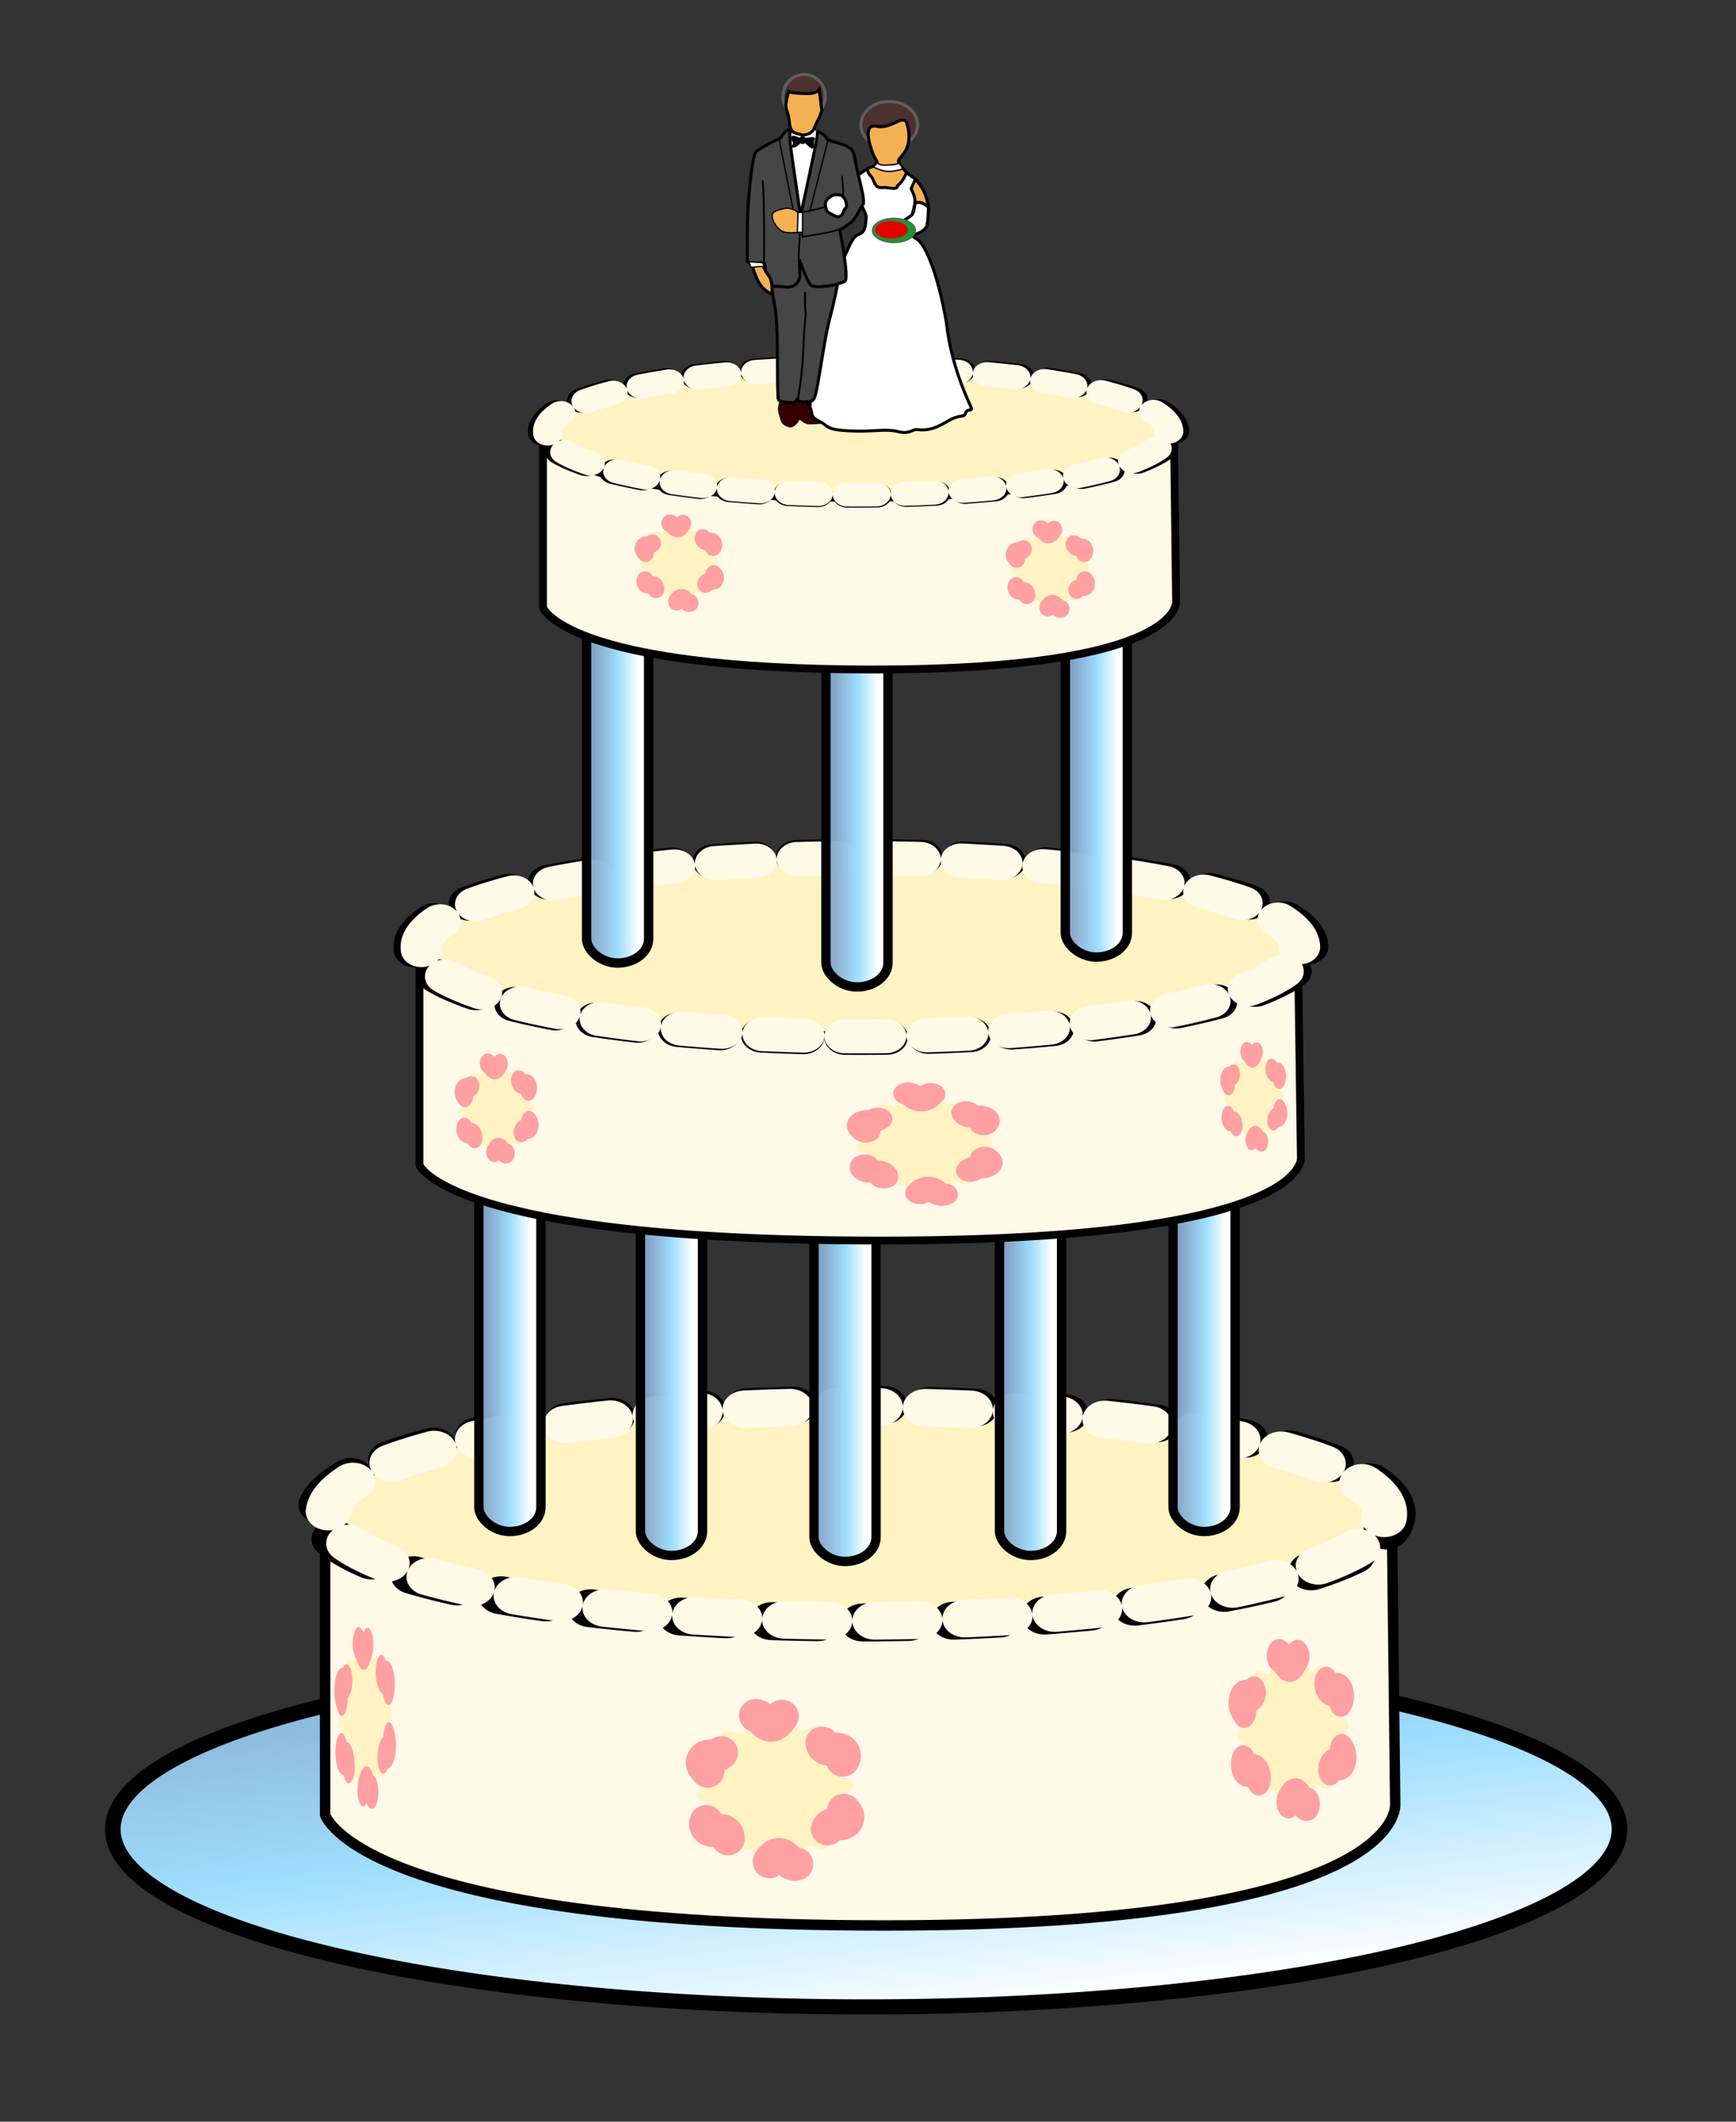 <?xml version="1.0"?>
<svg
    xmlns:rdf="http://www.w3.org/1999/02/22-rdf-syntax-ns#"
    xmlns="http://www.w3.org/2000/svg"
    xmlns:cc="http://web.resource.org/cc/"
    xmlns:xlink="http://www.w3.org/1999/xlink"
    xmlns:dc="http://purl.org/dc/elements/1.1/"
    xmlns:svg="http://www.w3.org/2000/svg"
    xmlns:inkscape="http://www.inkscape.org/namespaces/inkscape"
    xmlns:sodipodi="http://sodipodi.sourceforge.net/DTD/sodipodi-0.dtd"
    xmlns:ns1="http://sozi.baierouge.fr"
    id="svg2"
    viewBox="0 0 562.5 687.5"
    version="1.0"
    y="0"
    x="0"
  >
  <rect x="0" y="0" width="562.5" height="687.5" fill="#333333" stroke="none"/>
  <defs
      id="defs3"
    >
    <linearGradient
        id="linearGradient2340"
      >
      <stop
          id="stop2342"
          stop-color="#7d92b9"
          stop-opacity=".929"
          offset="0"
      />
      <stop
          id="stop2348"
          stop-color="#9fdeff"
          offset=".5"
      />
      <stop
          id="stop2350"
          stop-color="#fff"
          offset=".783"
      />
      <stop
          id="stop2344"
          stop-color="#fff"
          offset="1"
      />
    </linearGradient
    >
    <linearGradient
        id="linearGradient2346"
        y2="215.59"
        xlink:href="#linearGradient2340"
        gradientUnits="userSpaceOnUse"
        y1="215.59"
        gradientTransform="matrix(.356 0 0 2.643 -62.031 -157.99)"
        x2="671.51"
        x1="606.44"
    />
    <linearGradient
        id="linearGradient2358"
        y2="220.73"
        xlink:href="#linearGradient2340"
        gradientUnits="userSpaceOnUse"
        y1="220.73"
        gradientTransform="matrix(.356 0 0 2.643 -62.031 -163.81)"
        x2="818.71"
        x1="753.65"
    />
    <linearGradient
        id="linearGradient2366"
        y2="221.46"
        xlink:href="#linearGradient2340"
        gradientUnits="userSpaceOnUse"
        y1="221.46"
        gradientTransform="matrix(.356 0 0 2.643 -62.031 -163.81)"
        x2="976.82"
        x1="911.75"
    />
    <linearGradient
        id="linearGradient2374"
        y2="220.73"
        xlink:href="#linearGradient2340"
        gradientUnits="userSpaceOnUse"
        y1="220.73"
        gradientTransform="matrix(.356 0 0 2.643 -60.092 -163.81)"
        x2="1140.4"
        x1="1075.3"
    />
    <linearGradient
        id="linearGradient2382"
        y2="215.59"
        xlink:href="#linearGradient2340"
        gradientUnits="userSpaceOnUse"
        y1="215.59"
        gradientTransform="matrix(.356 0 0 2.643 -62.031 -157.99)"
        x2="1303.9"
        x1="1238.9"
    />
    <linearGradient
        id="linearGradient2390"
        y2="147.36"
        xlink:href="#linearGradient2340"
        gradientUnits="userSpaceOnUse"
        y1="147.36"
        gradientTransform="matrix(.356 0 0 2.643 -62.031 -161.87)"
        x2="769.64"
        x1="704.58"
    />
    <linearGradient
        id="linearGradient2398"
        y2="151.77"
        xlink:href="#linearGradient2340"
        gradientUnits="userSpaceOnUse"
        y1="151.77"
        gradientTransform="matrix(.356 0 0 2.643 -62.031 -165.75)"
        x2="987.72"
        x1="922.66"
    />
    <linearGradient
        id="linearGradient2406"
        y2="147.36"
        xlink:href="#linearGradient2340"
        gradientUnits="userSpaceOnUse"
        y1="147.36"
        gradientTransform="matrix(.356 0 0 2.643 -62.031 -163.81)"
        x2="1205.8"
        x1="1140.7"
    />
    <linearGradient
        id="linearGradient2416"
        y2="559.08"
        xlink:href="#linearGradient2340"
        gradientUnits="userSpaceOnUse"
        y1="736.55"
        gradientTransform="scale(1.996 .501)"
        x2="210.13"
        x1="121.58"
    />
  </defs
  >
  <g
      id="layer1"
    >
    <path
        id="path2408"
        stroke-linejoin="round"
        d="m451.43 323.79a105.71 25.714 0 1 1 -211.43 0 105.71 25.714 0 1 1 211.43 0z"
        fill-rule="evenodd"
        transform="matrix(2.309 0 0 -2.239 -517.61 1317.7)"
        stroke="#000"
        stroke-linecap="round"
        stroke-width="2.191"
        fill="url(#linearGradient2416)"
    />
    <path
        id="path2125"
        stroke-linejoin="round"
        d="m451.43 323.79a105.71 25.714 0 1 1 -211.43 0 105.71 25.714 0 1 1 211.43 0z"
        fill-rule="evenodd"
        transform="matrix(1.618 0 0 -1.349 -280.84 926.83)"
        stroke="#000"
        stroke-linecap="round"
        stroke-width="2.191"
        fill="#fff3c3"
    />
    <path
        id="path2133"
        d="m105.34 490.26v97.86s11.33 35.8 181.3 35.8c169.98 0 165.44-39.38 165.44-39.38l-1.13-96.67s-10.2 37-175.64 37-169.97-34.61-169.97-34.61z"
        fill-rule="evenodd"
        stroke="#000"
        stroke-width="3.374"
        fill="#fff9e7"
    />
    <path
        id="path2334"
        stroke-linejoin="round"
        d="m451.43 323.79a105.71 25.714 0 1 1 -211.43 0 105.71 25.714 0 1 1 211.43 0z"
        transform="matrix(1.645 0 0 -1.371 -291.29 934.41)"
        stroke="#000"
        stroke-linecap="round"
        stroke-dasharray="8.958 8.958"
        stroke-width="8.958"
        fill="none"
    />
    <path
        id="path2336"
        stroke-linejoin="round"
        d="m451.43 323.79a105.71 25.714 0 1 1 -211.43 0 105.71 25.714 0 1 1 211.43 0z"
        transform="matrix(1.619 0 0 -1.349 -282.23 927.34)"
        stroke="#fff9e7"
        stroke-linecap="round"
        stroke-dasharray="9.021 9.021"
        stroke-width="9.021"
        fill="none"
    />
    <rect
        id="rect2135"
        stroke-linejoin="round"
        fill-rule="evenodd"
        rx="12.875"
        ry="7.833"
        height="168.93"
        width="20.111"
        stroke="#000"
        stroke-linecap="round"
        y="327.33"
        x="155.16"
        stroke-width="3.03"
        fill="url(#linearGradient2346)"
    />
    <rect
        id="rect2137"
        stroke-linejoin="round"
        fill-rule="evenodd"
        rx="12.875"
        ry="7.833"
        height="168.93"
        width="20.111"
        stroke="#000"
        stroke-linecap="round"
        y="327.33"
        x="380.09"
        stroke-width="3.03"
        fill="url(#linearGradient2382)"
    />
    <rect
        id="rect2139"
        stroke-linejoin="round"
        fill-rule="evenodd"
        rx="12.875"
        ry="7.833"
        height="168.93"
        width="20.111"
        stroke="#000"
        stroke-linecap="round"
        y="337.03"
        x="263.75"
        stroke-width="3.03"
        fill="url(#linearGradient2366)"
    />
    <rect
        id="rect2141"
        stroke-linejoin="round"
        fill-rule="evenodd"
        rx="12.875"
        ry="7.833"
        height="168.93"
        width="20.111"
        stroke="#000"
        stroke-linecap="round"
        y="335.09"
        x="323.86"
        stroke-width="3.03"
        fill="url(#linearGradient2374)"
    />
    <rect
        id="rect2143"
        stroke-linejoin="round"
        fill-rule="evenodd"
        rx="12.875"
        ry="7.833"
        height="168.93"
        width="20.111"
        stroke="#000"
        stroke-linecap="round"
        y="335.09"
        x="207.52"
        stroke-width="3.03"
        fill="url(#linearGradient2358)"
    />
    <path
        id="path2131"
        d="m135.91 310.58v66.92s9.34 24.48 149.33 24.48c140 0 136.27-26.93 136.27-26.93l-0.93-66.1s-8.4 25.29-144.67 25.29c-136.26 0-140-23.66-140-23.66z"
        fill-rule="evenodd"
        stroke="#000"
        stroke-width="2.533"
        fill="#fff9e7"
    />
    <path
        id="path2121"
        stroke-linejoin="round"
        d="m451.43 323.79a105.71 25.714 0 1 1 -211.43 0 105.71 25.714 0 1 1 211.43 0z"
        fill-rule="evenodd"
        transform="matrix(1.346 0 0 -1.122 -186.61 669.89)"
        stroke="#000"
        stroke-linecap="round"
        stroke-width="2.191"
        fill="#fff3c3"
    />
    <g
        id="g2322"
        stroke-linejoin="round"
        transform="matrix(.97 0 0 .97 -62.031 -163.81)"
        stroke-linecap="round"
        stroke-dasharray="9.864 9.864"
        stroke-width="9.864"
        fill="none"
      >
      <path
          id="path2320"
          d="m451.43 323.79a105.71 25.714 0 1 1 -211.43 0 105.71 25.714 0 1 1 211.43 0z"
          stroke="#000"
          transform="matrix(1.411 0 0 -1.176 -136.27 866)"
      />
      <path
          id="path2318"
          d="m451.43 323.79a105.71 25.714 0 1 1 -211.43 0 105.71 25.714 0 1 1 211.43 0z"
          stroke="#fff9e7"
          transform="matrix(1.388 0 0 -1.157 -128.5 859.93)"
      />
    </g
    >
    <rect
        id="rect2147"
        stroke-linejoin="round"
        fill-rule="evenodd"
        rx="12.875"
        ry="7.833"
        height="168.93"
        width="20.111"
        stroke="#000"
        stroke-linecap="round"
        y="150.88"
        x="267.62"
        stroke-width="3.03"
        fill="url(#linearGradient2398)"
    />
    <rect
        id="rect2145"
        stroke-linejoin="round"
        fill-rule="evenodd"
        rx="12.875"
        ry="7.833"
        height="168.93"
        width="20.111"
        stroke="#000"
        stroke-linecap="round"
        y="141.19"
        x="345.18"
        stroke-width="3.03"
        fill="url(#linearGradient2406)"
    />
    <rect
        id="rect2149"
        stroke-linejoin="round"
        fill-rule="evenodd"
        rx="12.875"
        ry="7.833"
        height="168.93"
        width="20.111"
        stroke="#000"
        stroke-linecap="round"
        y="143.13"
        x="190.06"
        stroke-width="3.03"
        fill="url(#linearGradient2390)"
    />
    <path
        id="path2129"
        d="m175.94 141.86v54.97s6.71 20.11 107.26 20.11 97.87-22.12 97.87-22.12l-0.67-54.3s-6.03 20.78-103.9 20.78c-97.88 0-100.56-19.44-100.56-19.44z"
        fill-rule="evenodd"
        stroke="#000"
        stroke-width="2.545"
        fill="#fff9e7"
    />
    <path
        id="path1358"
        stroke-linejoin="round"
        d="m451.43 323.79a105.71 25.714 0 1 1 -211.43 0 105.71 25.714 0 1 1 211.43 0z"
        fill-rule="evenodd"
        transform="matrix(.97 0 0 -.808 -56.491 402.01)"
        stroke="#000"
        stroke-linecap="round"
        stroke-width="2.191"
        fill="#fff3c3"
    />
    <g
        id="g2326"
        stroke-linejoin="round"
        transform="matrix(.686 0 0 .686 37.031 -193.1)"
        stroke-linecap="round"
        stroke-dasharray="9.864 9.864"
        stroke-width="9.864"
        fill="none"
      >
      <path
          id="path2328"
          d="m451.43 323.79a105.71 25.714 0 1 1 -211.43 0 105.71 25.714 0 1 1 211.43 0z"
          stroke="#000"
          transform="matrix(1.411 0 0 -1.176 -136.27 866)"
      />
      <path
          id="path2330"
          d="m451.43 323.79a105.71 25.714 0 1 1 -211.43 0 105.71 25.714 0 1 1 211.43 0z"
          stroke="#fff9e7"
          transform="matrix(1.388 0 0 -1.157 -128.5 859.93)"
      />
    </g
    >
    <path
        id="path2176"
        d="m253.26 129.44s-1.68 1.68-0.84 4.62 0.84 3.36 2.94 4.2 3.78-2.52 3.78-2.52 1.26 1.68 3.36 1.68 5.04-0.42 5.04-0.42l-5.46-10.92-8.82 3.36z"
        fill-rule="evenodd"
        stroke="#000"
        stroke-width=".21px"
        fill="#370000"
    />
    <path
        id="path2167"
        stroke-linejoin="round"
        d="m267.41 31.237c0 3.928-3.07 7.113-6.86 7.113s-6.87-3.185-6.87-7.113c0-3.929 3.08-7.113 6.87-7.113s6.86 3.184 6.86 7.113z"
        stroke="#5e5f60"
        stroke-linecap="round"
        stroke-width=".97"
        fill="#4d2f2f"
    />
    <path
        id="path2165"
        d="m254.1 43.772l2.94-3.359 5.04 0.42 3.36 2.099-3.78 31.076-5.88-6.719-1.68-23.517z"
        fill-rule="evenodd"
        stroke="#000"
        stroke-width=".21px"
        fill="#fff"
    />
    <path
        id="path2190"
        d="m255.93 44.956l2.24 2.348 2.06-3.207 1.66 2.92 2.75-2.347"
        stroke-opacity=".357"
        stroke="#000"
        stroke-width=".21px"
        fill="none"
    />
    <path
        id="path2143"
        d="m281.05 54.683l-3.75 2.498s1.05 7.494 2.09 9.784 1.45 2.914 1.25 3.955c-0.21 1.041 0 3.956-1.88 4.788-1.87 0.833-1.87 1.041-2.91 2.707-1.04 1.665-11.24 25.395-11.24 25.395l-2.09 27.06s-1.45-1.24-0.2 0.84c1.24 2.08-0.21 3.12 3.12 4.79 3.33 1.66 1.87 2.7 9.78 3.12 7.91 0.41 11.45-0.83 15.62 0.21 4.16 1.04 4.58-0.84 6.45-0.63s4.58 0.42 9.37-2.5c4.79-2.91 5.62-1.04 6.24-2.91 0.63-1.87 2.71 0.21 1.46-2.5s-6.25-13.53-7.7-26.65c-2.29-13.735-6.46-25.601-9.79-27.266-3.54-1.874-1.45-7.286-1.45-7.286l1.45-5.621v-6.245l-4.58-3.331-11.24-0.208z"
        fill-rule="evenodd"
        stroke="#000"
        stroke-width=".97"
        fill="#fff"
    />
    <path
        id="path2272"
        d="m252.12 129.42s-0.21-3.13-0.21-9.79 0-14.57-0.63-18.94c-0.62-4.372-3.33-18.528-3.33-18.528l24.98 1.665s-1.87 11.033-3.74 18.113c-1.88 7.08-2.5 12.7-3.34 17.28-0.83 4.58-1.45 10.2-2.7 10.61-1.25 0.42-3.96 0.84-4.58-0.2-0.63-1.05-0.21 0.83-1.67 0.83-1.45 0-3.95 0-4.78-1.04z"
        fill-rule="evenodd"
        stroke="#000"
        stroke-width=".97"
        fill="#464646"
    />
    <path
        id="path2169"
        stroke-linejoin="round"
        d="m297.3 40.413c0 4.162-4.11 7.536-9.18 7.536s-9.18-3.374-9.18-7.536c0-4.163 4.11-7.537 9.18-7.537s9.18 3.374 9.18 7.537z"
        stroke="#5e5f60"
        stroke-linecap="round"
        stroke-width=".97"
        fill="#4d2f2f"
    />
    <path
        id="path2119"
        d="m247.74 85.284s-3.12 0.209-4.37 0c-1.25-0.208-1.25-0.832-1.25-0.832s0-13.532 0.21-16.654c0.21-3.123 1.25-17.487 2.71-18.736 1.45-1.249 7.91-4.372 7.91-4.372s0.83-1.457 1.66-2.081c0.84-0.625 1.67-0.833 1.67-0.833s-0.63 1.041-0.21 4.788 3.33 23.315 3.33 23.315 5.41-24.564 5.41-26.021c0-1.458 0.21-1.249 0.21-1.249s2.5 1.04 2.71 2.081 5.62 1.874 6.66 2.707c1.04 0.832 2.08 0.416 2.71 4.579 0.62 4.164 3.54 13.115 2.49 14.364-1.04 1.25-2.08 4.372-3.95 5.829-1.87 1.458-3.54 2.29-3.54 2.29s3.12 15.613 1.67 16.654c-1.46 1.041-9.58 2.707-11.04 1.249-1.45-1.457-3.74-8.327-3.74-8.327s0.2 3.956 0.2 5.205-1.04 4.163-4.58 3.747c-3.54-0.417-5.83 0-5.83 0l-1.04-7.703z"
        fill-rule="evenodd"
        stroke="#000"
        stroke-width=".97"
        fill="#464646"
    />
    <path
        id="path2276"
        d="m260.03 68.722s7.07-1.041 9.99-2.915c2.91-1.873 3.54-1.457 3.12-5.204s-0.21-3.539-0.21-3.539"
        stroke="#000"
        stroke-width=".546"
        fill="none"
    />
    <path
        id="path2173"
        d="m272.41 63.217c-0.97-0.081-2.03-0.407-3.17 0.406s-1.95 1.625-1.79 2.763c0.17 1.138 0.17 2.194 1.63 2.844s2.03 1.3 2.92 0.894c0.9-0.406 0.82-0.325 1.39-1.788 0.56-1.462 1.05-0.569 0.89-1.95s-0.57-2.438-1.87-3.169z"
        fill-rule="evenodd"
        stroke="#000"
        stroke-width=".97"
        fill="#fff"
    />
    <path
        id="path2123"
        d="m258.57 129.21s1.46-8.53 1.67-14.78c0.21-6.24 0.41-8.32 0.83-12.7-0.42-3.952-0.21-7.074-0.21-7.074"
        stroke="#000"
        stroke-width=".609"
        fill="none"
    />
    <path
        id="path2280"
        d="m243.58 85.076s0.21 2.082 1.87 5.621c1.67 3.539 4.58 4.58 4.58 4.58s0.63-3.956-1.04-6.037c-1.66-2.082-1.87-3.956-1.87-3.956s-0.42-0.624-1.87 0.209c-1.46 0.832-1.67-0.417-1.67-0.417z"
        fill-rule="evenodd"
        stroke="#000"
        stroke-width=".97"
        fill="#f4b153"
    />
    <path
        id="path2127"
        d="m258.57 75.292v-6.453s-2.08-1.874-4.58-1.249c-2.5 0.624-4.16 1.04-3.75 2.914 0.42 1.874 1.88 3.955 3.54 4.58 1.67 0.624 4.79 0.208 4.79 0.208z"
        fill-rule="evenodd"
        stroke="#000"
        stroke-width=".42"
        fill="#f4b153"
    />
    <path
        id="path2283"
        d="m258.57 68.839h1.46v6.453h-1.67l0.21-6.453z"
        fill-rule="evenodd"
        stroke="#000"
        stroke-width=".42"
        fill="#fff"
    />
    <path
        id="path2135"
        d="m259.82 75.084l0.21 1.665s3.53-0.624 6.24-1.041c2.71-0.416 6.04-1.457 6.04-1.457"
        stroke="#000"
        stroke-width=".504"
        fill="none"
    />
    <path
        id="path2137"
        d="m281.88 54.266c1.67-0.416 1.88-1.041 1.88-1.041 1.25-0.416-0.21-1.457-1.04-3.747-0.84-2.29-3.33-9.576 1.45-8.535 4.79 1.041 8.75-4.58 9.79-0.624 1.04 3.955 0.59 7.02-1.07 9.31-1.67 2.29-2.26 2.139-1.43 3.388s2.29 2.915 2.29 2.915-1.25 3.122-2.91 4.163c0 1.249-1.46 1.041-4.17 0.625-3.27 0.482-2.95-1.174-4.17-3.274-0.8-0.776-2.28-2.763-0.62-3.18z"
        fill-rule="evenodd"
        stroke="#000"
        stroke-width=".97"
        fill="#f4b153"
    />
    <path
        id="path2145"
        d="m296.46 65.712s-0.21 2.915-0.84 3.748c-0.62 0.832-5.62 3.747-5.62 3.747s-1.45 3.747 2.5 3.539c3.96-0.209 7.08-1.874 7.7-3.331 0.63-1.457 0.63-6.662 0.63-6.662s-1.67-1.665-2.71-1.665-1.66 0.624-1.66 0.624z"
        fill-rule="evenodd"
        stroke="#000"
        stroke-width=".97"
        fill="#fff"
    />
    <path
        id="path2141"
        d="m296.66 58.013l-1.45 3.123s1.25 2.29 1.25 3.747 0.2 1.041 0.2 1.041 0.63-0.624 1.88-0.208 2.29 1.457 2.29 1.457-0.21-1.873-1.04-4.163c-0.84-2.29-2.71-4.372-3.13-4.997z"
        fill-rule="evenodd"
        stroke="#000"
        stroke-width=".97"
        fill="#f4b153"
    />
    <path
        id="path2147"
        stroke-linejoin="round"
        d="m296.65 74.668c0 2.185-3.13 3.956-7 3.956-3.86 0-7-1.771-6.99-3.956-0.01-2.185 3.13-3.957 6.99-3.957 3.87 0 7 1.772 7 3.957v0z"
        stroke="#5e5f60"
        stroke-linecap="round"
        stroke-width=".353"
        fill="#1b9630"
    />
    <path
        id="path2163"
        d="m259.98 43.772c-2.1-0.84-3.78 0-4.2-4.199-0.42-4.2-1.68-3.78-0.84-7.559 0.84-3.78 0.84-2.1 0.84-2.1s2.94 0.42 5.88 0.42 3.78-1.26 3.78-1.26l0.84 6.719c-0.29 1.471-1.68 3.78-2.52 5.88-0.84 2.099-3.78 2.099-3.78 2.099z"
        fill-rule="evenodd"
        stroke="#000"
        stroke-width=".97"
        fill="#f4b153"
    />
    <path
        id="path2178"
        d="m252.42 44.994l4.62 23.135"
        stroke="#000"
        stroke-width=".42"
        fill="none"
    />
    <path
        id="path2180"
        d="m268.3 45.338l-5.8 22.791"
        stroke="#000"
        stroke-width=".42"
        fill="none"
    />
    <path
        id="path2182"
        d="m258.72 84.927l0.42-9.239"
        stroke="#000"
        stroke-width=".525"
        fill="none"
    />
    <path
        id="path2186"
        d="m256.89 44.144c-0.23 0.034-0.38 0.165-0.37 0.448 0.07 1.128 0.67 1.413 0.61 1.789-0.07 0.376-0.87 1.408 0.06 1.314 0.57-0.056 1.48-0.758 2.15-1.454 0.19 0.18 0.44 0.299 0.72 0.299 0.32 0 0.59-0.154 0.79-0.383 1 0.956 2.17 2.042 2.49 1.818 0.53-0.376 0.13-1.502 0.33-2.349 0.21-0.846 0.67-1.128-0.87-1.034-0.73 0.044-1.34 0.159-1.81 0.261-0.19-0.348-0.52-0.588-0.93-0.588-0.38 0-0.71 0.211-0.9 0.522-0.47-0.171-1.63-0.734-2.27-0.643z"
        stroke="#000"
        stroke-width=".291px"
        fill-rule="evenodd"
    />
    <path
        id="path2205"
        d="m294.16 74.463c0 1.584-2.37 2.868-5.3 2.868-2.92 0-5.29-1.284-5.29-2.868s2.37-2.867 5.29-2.867c2.93 0 5.3 1.283 5.3 2.867z"
        fill="#e20000"
    />
    <path
        id="path2215"
        d="m242.68 84.834l0.59 1.766 4.41-0.295-0.59-1.176-4.41-0.295z"
        fill-rule="evenodd"
        stroke="#000"
        stroke-width=".42"
        fill="#fff"
    />
    <path
        id="path2293"
        d="m284.27 52.808l-1.04 1.006s-0.52 0.149 0.37 0.559c0.9 0.41 2.13 1.006 3.8 1.155 1.68 0.149 4.32-0.447 4.7-0.708 0.37-0.26 0.37-0.298 0.37-0.298l-1.19-1.751s-0.41 0.484-2.05 0.596-3.39 0.261-4.06-0.037-0.9-0.522-0.9-0.522z"
        fill-rule="evenodd"
        stroke="#000"
        stroke-width=".444"
        fill="#fff"
    />
    <path
        id="path2306"
        d="m247.54 84.66s0.2-20.818-0.42-26.23"
        stroke="#000"
        stroke-width=".567"
        fill="none"
    />
    <path
        id="path2426"
        stroke-linejoin="round"
        d="m-80 454.36c-5.829 1.67-7.311-7.47-13.364-7.15-6.054 0.33-6.543 9.58-12.516 8.55-5.98-1.03-3.35-9.91-8.94-12.24-5.6-2.33-10.05 5.79-14.99 2.27-4.93-3.52 1.29-10.38-2.74-14.91s-11.56 0.85-14.49-4.46c-2.92-5.31 5.67-8.79 4-14.62s-10.79-4.25-11.12-10.3c-0.32-6.05 8.92-5.46 9.95-11.44 1.03-5.97-7.88-8.51-5.55-14.1 2.33-5.6 10.4-1.06 13.92-6 3.52-4.93-3.4-11.08 1.13-15.11s9.83 3.56 15.14 0.64 1.74-11.46 7.57-13.13c5.83-1.66 7.31 7.48 13.364 7.15s6.543-9.57 12.518-8.54c5.975 1.02 3.343 9.9 8.939 12.24 5.596 2.33 10.049-5.79 14.986-2.27 4.936 3.52-1.287 10.37 2.743 14.9s11.565-0.85 14.486 4.46c2.92 5.31-5.661 8.79-3.996 14.62s10.79 4.25 11.116 10.3c0.327 6.06-8.914 5.47-9.943 11.44-1.029 5.98 7.878 8.51 5.545 14.11-2.332 5.59-10.402 1.05-13.921 5.99s3.405 11.08-1.124 15.11-9.83-3.56-15.143-0.64c-5.312 2.92-1.741 11.47-7.57 13.13z"
        fill-rule="evenodd"
        transform="matrix(.15 0 0 .429 132.71 385.81)"
        stroke="#ffa0a3"
        stroke-linecap="round"
        stroke-dasharray="25 50"
        stroke-width="25"
        fill="#fff3c3"
    />
    <path
        id="path2430"
        stroke-linejoin="round"
        d="m-80 454.36c-5.829 1.67-7.311-7.47-13.364-7.15-6.054 0.33-6.543 9.58-12.516 8.55-5.98-1.03-3.35-9.91-8.94-12.24-5.6-2.33-10.05 5.79-14.99 2.27-4.93-3.52 1.29-10.38-2.74-14.91s-11.56 0.85-14.49-4.46c-2.92-5.31 5.67-8.79 4-14.62s-10.79-4.25-11.12-10.3c-0.32-6.05 8.92-5.46 9.95-11.44 1.03-5.97-7.88-8.51-5.55-14.1 2.33-5.6 10.4-1.06 13.92-6 3.52-4.93-3.4-11.08 1.13-15.11s9.83 3.56 15.14 0.64 1.74-11.46 7.57-13.13c5.83-1.66 7.31 7.48 13.364 7.15s6.543-9.57 12.518-8.54c5.975 1.02 3.343 9.9 8.939 12.24 5.596 2.33 10.049-5.79 14.986-2.27 4.936 3.52-1.287 10.37 2.743 14.9s11.565-0.85 14.486 4.46c2.92 5.31-5.661 8.79-3.996 14.62s10.79 4.25 11.116 10.3c0.327 6.06-8.914 5.47-9.943 11.44-1.029 5.98 7.878 8.51 5.545 14.11-2.332 5.59-10.402 1.05-13.921 5.99s3.405 11.08-1.124 15.11-9.83-3.56-15.143-0.64c-5.312 2.92-1.741 11.47-7.57 13.13z"
        fill-rule="evenodd"
        transform="matrix(.434 0 0 .429 292.79 409.08)"
        stroke="#ffa0a3"
        stroke-linecap="round"
        stroke-dasharray="25 50"
        stroke-width="25"
        fill="#fff3c3"
    />
    <path
        id="path2434"
        stroke-linejoin="round"
        d="m-80 454.36c-5.829 1.67-7.311-7.47-13.364-7.15-6.054 0.33-6.543 9.58-12.516 8.55-5.98-1.03-3.35-9.91-8.94-12.24-5.6-2.33-10.05 5.79-14.99 2.27-4.93-3.52 1.29-10.38-2.74-14.91s-11.56 0.85-14.49-4.46c-2.92-5.31 5.67-8.79 4-14.62s-10.79-4.25-11.12-10.3c-0.32-6.05 8.92-5.46 9.95-11.44 1.03-5.97-7.88-8.51-5.55-14.1 2.33-5.6 10.4-1.06 13.92-6 3.52-4.93-3.4-11.08 1.13-15.11s9.83 3.56 15.14 0.64 1.74-11.46 7.57-13.13c5.83-1.66 7.31 7.48 13.364 7.15s6.543-9.57 12.518-8.54c5.975 1.02 3.343 9.9 8.939 12.24 5.596 2.33 10.049-5.79 14.986-2.27 4.936 3.52-1.287 10.37 2.743 14.9s11.565-0.85 14.486 4.46c2.92 5.31-5.661 8.79-3.996 14.62s10.79 4.25 11.116 10.3c0.327 6.06-8.914 5.47-9.943 11.44-1.029 5.98 7.878 8.51 5.545 14.11-2.332 5.59-10.402 1.05-13.921 5.99s3.405 11.08-1.124 15.11-9.83-3.56-15.143-0.64c-5.312 2.92-1.741 11.47-7.57 13.13z"
        fill-rule="evenodd"
        transform="matrix(.311 0 0 .429 448.65 389.69)"
        stroke="#ffa0a3"
        stroke-linecap="round"
        stroke-dasharray="25 50"
        stroke-width="25"
        fill="#fff3c3"
    />
    <path
        id="path2436"
        stroke-linejoin="round"
        d="m-80 454.36c-5.829 1.67-7.311-7.47-13.364-7.15-6.054 0.33-6.543 9.58-12.516 8.55-5.98-1.03-3.35-9.91-8.94-12.24-5.6-2.33-10.05 5.79-14.99 2.27-4.93-3.52 1.29-10.38-2.74-14.91s-11.56 0.85-14.49-4.46c-2.92-5.31 5.67-8.79 4-14.62s-10.79-4.25-11.12-10.3c-0.32-6.05 8.92-5.46 9.95-11.44 1.03-5.97-7.88-8.51-5.55-14.1 2.33-5.6 10.4-1.06 13.92-6 3.52-4.93-3.4-11.08 1.13-15.11s9.83 3.56 15.14 0.64 1.74-11.46 7.57-13.13c5.83-1.66 7.31 7.48 13.364 7.15s6.543-9.57 12.518-8.54c5.975 1.02 3.343 9.9 8.939 12.24 5.596 2.33 10.049-5.79 14.986-2.27 4.936 3.52-1.287 10.37 2.743 14.9s11.565-0.85 14.486 4.46c2.92 5.31-5.661 8.79-3.996 14.62s10.79 4.25 11.116 10.3c0.327 6.06-8.914 5.47-9.943 11.44-1.029 5.98 7.878 8.51 5.545 14.11-2.332 5.59-10.402 1.05-13.921 5.99s3.405 11.08-1.124 15.11-9.83-3.56-15.143-0.64c-5.312 2.92-1.741 11.47-7.57 13.13z"
        fill-rule="evenodd"
        transform="matrix(.163 0 0 .259 421.92 252.21)"
        stroke="#ffa0a3"
        stroke-linecap="round"
        stroke-dasharray="25 50"
        stroke-width="25"
        fill="#fff3c3"
    />
    <path
        id="path2438"
        stroke-linejoin="round"
        d="m-80 454.36c-5.829 1.67-7.311-7.47-13.364-7.15-6.054 0.33-6.543 9.58-12.516 8.55-5.98-1.03-3.35-9.91-8.94-12.24-5.6-2.33-10.05 5.79-14.99 2.27-4.93-3.52 1.29-10.38-2.74-14.91s-11.56 0.85-14.49-4.46c-2.92-5.31 5.67-8.79 4-14.62s-10.79-4.25-11.12-10.3c-0.32-6.05 8.92-5.46 9.95-11.44 1.03-5.97-7.88-8.51-5.55-14.1 2.33-5.6 10.4-1.06 13.92-6 3.52-4.93-3.4-11.08 1.13-15.11s9.83 3.56 15.14 0.64 1.74-11.46 7.57-13.13c5.83-1.66 7.31 7.48 13.364 7.15s6.543-9.57 12.518-8.54c5.975 1.02 3.343 9.9 8.939 12.24 5.596 2.33 10.049-5.79 14.986-2.27 4.936 3.52-1.287 10.37 2.743 14.9s11.565-0.85 14.486 4.46c2.92 5.31-5.661 8.79-3.996 14.62s10.79 4.25 11.116 10.3c0.327 6.06-8.914 5.47-9.943 11.44-1.029 5.98 7.878 8.51 5.545 14.11-2.332 5.59-10.402 1.05-13.921 5.99s3.405 11.08-1.124 15.11-9.83-3.56-15.143-0.64c-5.312 2.92-1.741 11.47-7.57 13.13z"
        fill-rule="evenodd"
        transform="matrix(.204 0 0 .26 180.52 255.63)"
        stroke="#ffa0a3"
        stroke-linecap="round"
        stroke-dasharray="25 50"
        stroke-width="25"
        fill="#fff3c3"
    />
    <path
        id="path2440"
        stroke-linejoin="round"
        d="m-80 454.36c-5.829 1.67-7.311-7.47-13.364-7.15-6.054 0.33-6.543 9.58-12.516 8.55-5.98-1.03-3.35-9.91-8.94-12.24-5.6-2.33-10.05 5.79-14.99 2.27-4.93-3.52 1.29-10.38-2.74-14.91s-11.56 0.85-14.49-4.46c-2.92-5.31 5.67-8.79 4-14.62s-10.79-4.25-11.12-10.3c-0.32-6.05 8.92-5.46 9.95-11.44 1.03-5.97-7.88-8.51-5.55-14.1 2.33-5.6 10.4-1.06 13.92-6 3.52-4.93-3.4-11.08 1.13-15.11s9.83 3.56 15.14 0.64 1.74-11.46 7.57-13.13c5.83-1.66 7.31 7.48 13.364 7.15s6.543-9.57 12.518-8.54c5.975 1.02 3.343 9.9 8.939 12.24 5.596 2.33 10.049-5.79 14.986-2.27 4.936 3.52-1.287 10.37 2.743 14.9s11.565-0.85 14.486 4.46c2.92 5.31-5.661 8.79-3.996 14.62s10.79 4.25 11.116 10.3c0.327 6.06-8.914 5.47-9.943 11.44-1.029 5.98 7.878 8.51 5.545 14.11-2.332 5.59-10.402 1.05-13.921 5.99s3.405 11.08-1.124 15.11-9.83-3.56-15.143-0.64c-5.312 2.92-1.741 11.47-7.57 13.13z"
        fill-rule="evenodd"
        transform="matrix(.379 0 0 .291 336 254.81)"
        stroke="#ffa0a3"
        stroke-linecap="round"
        stroke-dasharray="25 50"
        stroke-width="25"
        fill="#fff3c3"
    />
    <path
        id="path2442"
        stroke-linejoin="round"
        d="m-80 454.36c-5.829 1.67-7.311-7.47-13.364-7.15-6.054 0.33-6.543 9.58-12.516 8.55-5.98-1.03-3.35-9.91-8.94-12.24-5.6-2.33-10.05 5.79-14.99 2.27-4.93-3.52 1.29-10.38-2.74-14.91s-11.56 0.85-14.49-4.46c-2.92-5.31 5.67-8.79 4-14.62s-10.79-4.25-11.12-10.3c-0.32-6.05 8.92-5.46 9.95-11.44 1.03-5.97-7.88-8.51-5.55-14.1 2.33-5.6 10.4-1.06 13.92-6 3.52-4.93-3.4-11.08 1.13-15.11s9.83 3.56 15.14 0.64 1.74-11.46 7.57-13.13c5.83-1.66 7.31 7.48 13.364 7.15s6.543-9.57 12.518-8.54c5.975 1.02 3.343 9.9 8.939 12.24 5.596 2.33 10.049-5.79 14.986-2.27 4.936 3.52-1.287 10.37 2.743 14.9s11.565-0.85 14.486 4.46c2.92 5.31-5.661 8.79-3.996 14.62s10.79 4.25 11.116 10.3c0.327 6.06-8.914 5.47-9.943 11.44-1.029 5.98 7.878 8.51 5.545 14.11-2.332 5.59-10.402 1.05-13.921 5.99s3.405 11.08-1.124 15.11-9.83-3.56-15.143-0.64c-5.312 2.92-1.741 11.47-7.57 13.13z"
        fill-rule="evenodd"
        transform="matrix(.217 0 0 .23 361.18 92.779)"
        stroke="#ffa0a3"
        stroke-linecap="round"
        stroke-dasharray="25 50"
        stroke-width="25"
        fill="#fff3c3"
    />
    <path
        id="path2448"
        stroke-linejoin="round"
        d="m-80 454.36c-5.829 1.67-7.311-7.47-13.364-7.15-6.054 0.33-6.543 9.58-12.516 8.55-5.98-1.03-3.35-9.91-8.94-12.24-5.6-2.33-10.05 5.79-14.99 2.27-4.93-3.52 1.29-10.38-2.74-14.91s-11.56 0.85-14.49-4.46c-2.92-5.31 5.67-8.79 4-14.62s-10.79-4.25-11.12-10.3c-0.32-6.05 8.92-5.46 9.95-11.44 1.03-5.97-7.88-8.51-5.55-14.1 2.33-5.6 10.4-1.06 13.92-6 3.52-4.93-3.4-11.08 1.13-15.11s9.83 3.56 15.14 0.64 1.74-11.46 7.57-13.13c5.83-1.66 7.31 7.48 13.364 7.15s6.543-9.57 12.518-8.54c5.975 1.02 3.343 9.9 8.939 12.24 5.596 2.33 10.049-5.79 14.986-2.27 4.936 3.52-1.287 10.37 2.743 14.9s11.565-0.85 14.486 4.46c2.92 5.31-5.661 8.79-3.996 14.62s10.79 4.25 11.116 10.3c0.327 6.06-8.914 5.47-9.943 11.44-1.029 5.98 7.878 8.51 5.545 14.11-2.332 5.59-10.402 1.05-13.921 5.99s3.405 11.08-1.124 15.11-9.83-3.56-15.143-0.64c-5.312 2.92-1.741 11.47-7.57 13.13z"
        fill-rule="evenodd"
        transform="matrix(.217 0 0 .23 240.96 90.84)"
        stroke="#ffa0a3"
        stroke-linecap="round"
        stroke-dasharray="25 50"
        stroke-width="25"
        fill="#fff3c3"
    />
  </g
  >
</svg
>
